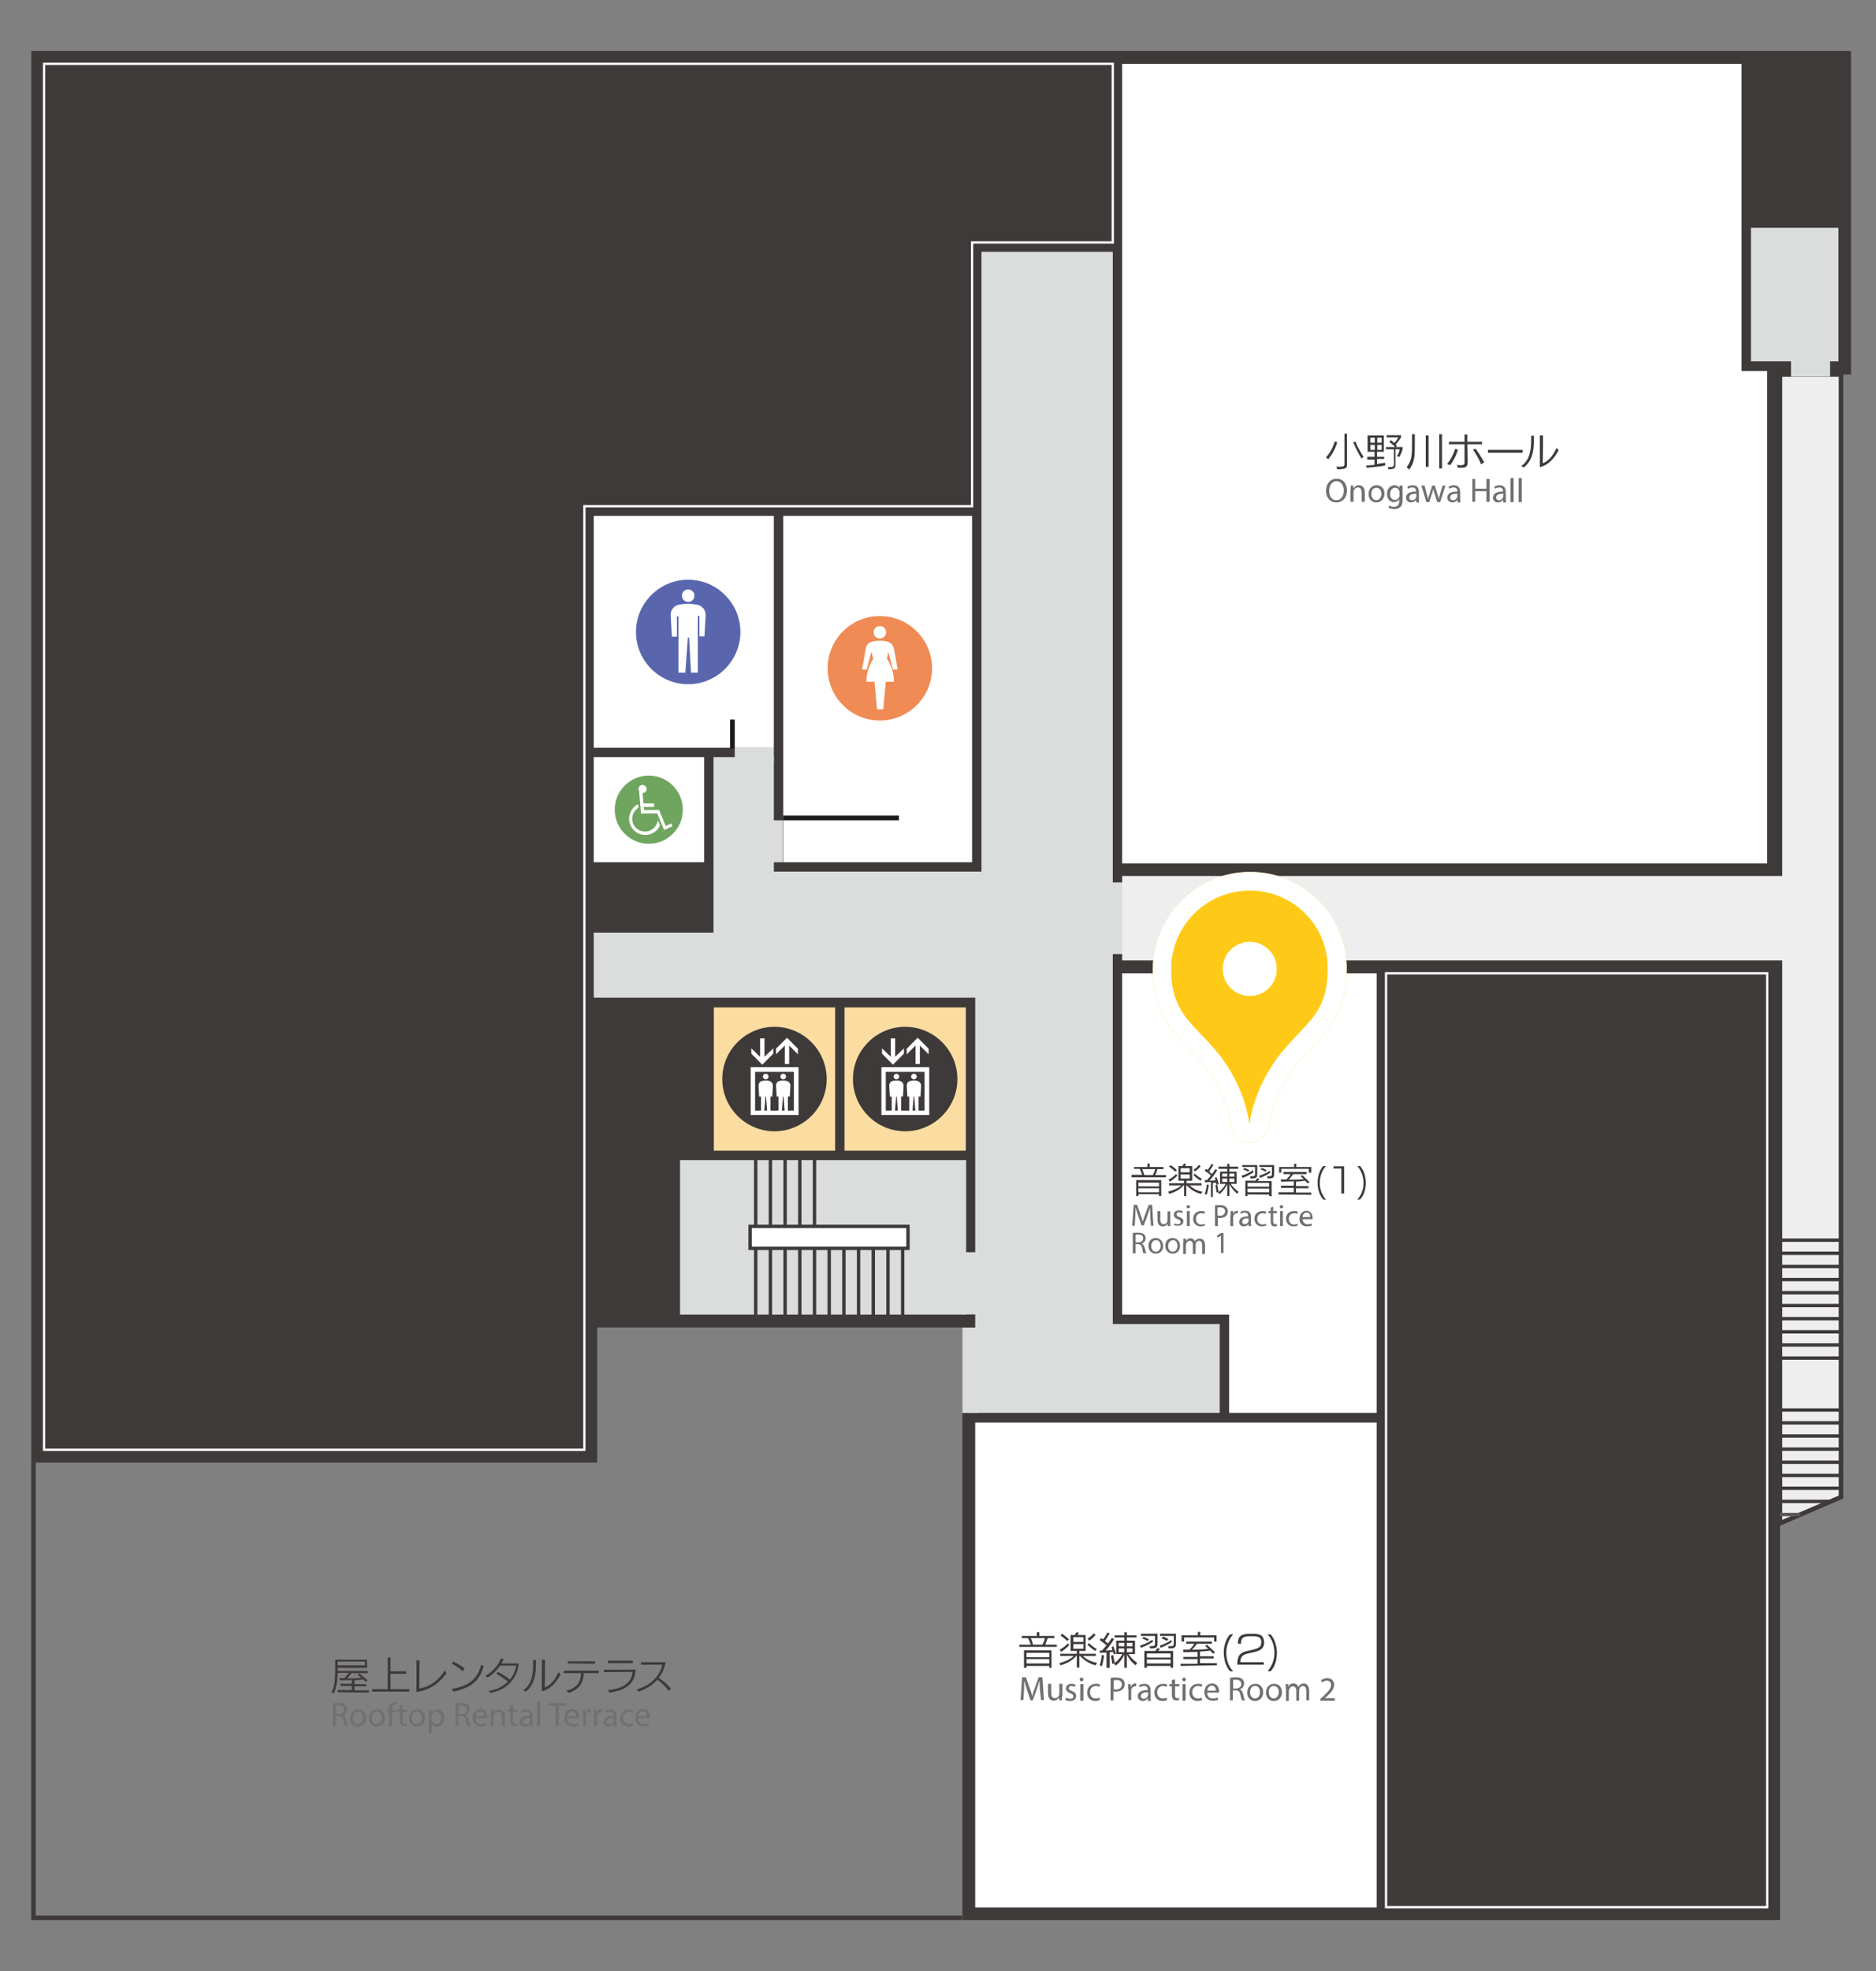 <?xml version="1.0" encoding="utf-8"?>
<svg version="1.1" id="base" xmlns="http://www.w3.org/2000/svg" xmlns:xlink="http://www.w3.org/1999/xlink" x="0px" y="0px" width="600px" height="630px" preserveAspectRatio="xMinYMid" viewBox="0 0 600 630" style="enable-background:new 0 0 600 630;" xml:space="preserve">
<rect x="0" y="0" width="600" height="630" fill="#808080" stroke="none"/>
<style type="text/css">
	.st0{fill:#3E3A39;}
	.st1{fill:#EEEEEF;stroke:#3E3A39;stroke-width:1.444;stroke-miterlimit:10;}
	.st2{fill:none;stroke:#3E3A39;stroke-width:1.081;stroke-miterlimit:10;}
	.st3{fill:none;stroke:#595757;stroke-width:1.081;stroke-miterlimit:10;}
	.st4{fill:#DBDCDC;}
	.st5{fill:#FFFFFF;}
	.st6{fill:none;stroke:#FFFFFF;stroke-width:0.726;stroke-miterlimit:10;}
	.st7{fill:none;stroke:#3E3A39;stroke-width:1.444;stroke-miterlimit:10;}
	.st8{fill:#FBDCA1;}
	.st9{fill:#FFFFFF;stroke:#3E3A39;stroke-width:1.081;stroke-miterlimit:10;}
	.st10{fill:#1A1A1A;}
	.st11{fill:#EEEEEF;}
	.st12{fill:#F08B55;}
	.st13{fill:#5966AE;}
	.st14{fill:#70A55F;}
	.st15{fill:#717071;}
	.st16{fill:#FFCA17;}
</style>
<polygon class="st0" points="191,467.5 191,424.3 307.8,424.3 307.8,613.7 569.3,613.7 569.3,119.7 592,119.7 592,16.3 10,16.3
	10,467.5 "/>
<g>
	<polygon class="st1" points="588.8,478.5 588.8,119.7 569.3,119.7 569.3,486.9 	"/>
</g>
<line class="st2" x1="588.8" y1="434.1" x2="569.3" y2="434.1"/>
<line class="st2" x1="588.8" y1="429.9" x2="569.3" y2="429.9"/>
<line class="st2" x1="588.8" y1="425.7" x2="569.3" y2="425.7"/>
<line class="st2" x1="588.8" y1="421.5" x2="569.3" y2="421.5"/>
<line class="st2" x1="588.8" y1="417.3" x2="569.3" y2="417.3"/>
<line class="st2" x1="588.8" y1="413.2" x2="569.3" y2="413.2"/>
<line class="st2" x1="588.8" y1="409" x2="569.3" y2="409"/>
<line class="st2" x1="588.8" y1="404.8" x2="569.3" y2="404.8"/>
<line class="st2" x1="588.8" y1="400.6" x2="569.3" y2="400.6"/>
<line class="st2" x1="588.8" y1="396.4" x2="569.3" y2="396.4"/>
<line class="st3" x1="575.8" y1="484.1" x2="569.3" y2="484.1"/>
<line class="st2" x1="585.5" y1="479.9" x2="569.3" y2="479.9"/>
<line class="st2" x1="588.8" y1="475.7" x2="569.3" y2="475.7"/>
<line class="st2" x1="588.8" y1="471.6" x2="569.3" y2="471.6"/>
<line class="st2" x1="588.8" y1="467.4" x2="569.3" y2="467.4"/>
<line class="st2" x1="588.8" y1="463.2" x2="569.3" y2="463.2"/>
<line class="st2" x1="588.8" y1="459" x2="569.3" y2="459"/>
<line class="st2" x1="588.8" y1="454.8" x2="569.3" y2="454.8"/>
<line class="st2" x1="588.8" y1="450.7" x2="569.3" y2="450.7"/>
<rect x="560" y="72.8" class="st4" width="28" height="42.7"/>
<polygon class="st5" points="557,20.4 358.9,20.4 358.9,276 565.2,276 565.2,118.6 557,118.6 "/>
<polygon class="st6" points="186.9,161.8 310.9,161.8 310.9,77.5 355.9,77.5 355.9,20.4 14.1,20.4 14.1,463.4 186.9,463.4 "/>
<polyline class="st7" points="10.7,467.5 10.7,613 307.7,613 "/>
<polygon class="st5" points="358.9,420.2 393.1,420.2 393.1,451.6 440.3,451.6 440.3,311.1 358.9,311.1 "/>
<rect x="311.9" y="454.7" class="st5" width="128.4" height="155"/>
<rect x="217.5" y="370.8" class="st4" width="91.5" height="49.4"/>
<rect x="228.3" y="322" class="st8" width="38.8" height="45.8"/>
<rect x="270.1" y="322" class="st8" width="38.8" height="45.8"/>
<rect x="189.9" y="242" class="st5" width="35.3" height="33.6"/>
<rect x="239.9" y="392" class="st9" width="50.5" height="7"/>
<line class="st2" x1="241.7" y1="420.3" x2="241.7" y2="399"/>
<line class="st2" x1="246.4" y1="420.3" x2="246.4" y2="399"/>
<line class="st2" x1="251.1" y1="420.3" x2="251.1" y2="399"/>
<line class="st2" x1="255.8" y1="420.3" x2="255.8" y2="399"/>
<line class="st2" x1="260.5" y1="420.3" x2="260.5" y2="399"/>
<line class="st2" x1="265.2" y1="420.3" x2="265.2" y2="399"/>
<line class="st2" x1="269.9" y1="420.3" x2="269.9" y2="399"/>
<line class="st2" x1="279.3" y1="420.3" x2="279.3" y2="399"/>
<line class="st2" x1="274.6" y1="420.3" x2="274.6" y2="399"/>
<line class="st2" x1="284" y1="420.3" x2="284" y2="399"/>
<line class="st2" x1="288.7" y1="420.3" x2="288.7" y2="399"/>
<line class="st2" x1="241.7" y1="392" x2="241.7" y2="370.8"/>
<line class="st2" x1="246.4" y1="392" x2="246.4" y2="370.8"/>
<line class="st2" x1="251.1" y1="392" x2="251.1" y2="370.8"/>
<line class="st2" x1="255.8" y1="392" x2="255.8" y2="370.8"/>
<line class="st2" x1="260.5" y1="392" x2="260.5" y2="370.8"/>
<polygon class="st4" points="355.9,423.2 355.9,80.5 313.9,80.5 313.9,278.6 247.5,278.6 247.5,278.6 247.5,278.6 247.5,242
	228.2,242 228.2,298.1 189.9,298.1 189.9,318.9 311.9,318.9 311.9,451.6 390.1,451.6 390.1,423.2 "/>
<g>
	<rect x="189.9" y="164.9" class="st5" width="57.6" height="74.1"/>
	<rect x="250.5" y="164.9" class="st5" width="60.4" height="110.7"/>
</g>
<rect x="250.5" y="260.7" class="st10" width="37" height="1.5"/>
<rect x="233.5" y="230" class="st10" width="1.5" height="9.2"/>
<rect x="235" y="239" class="st4" width="12.5" height="4.4"/>
<rect x="246.6" y="262.2" class="st4" width="3.8" height="13.4"/>
<rect x="345.8" y="290.8" transform="matrix(-4.464980e-11 1 -1 -4.464980e-11 650.81 -63.735)" class="st4" width="22.9" height="5.4"/>
<rect x="443.3" y="311.1" class="st6" width="121.9" height="298.5"/>
<rect x="358.9" y="280" class="st11" width="212.4" height="27"/>
<rect x="300.7" y="407.9" transform="matrix(8.974250e-11 -1 1 8.974250e-11 -99.665 720.848)" class="st4" width="19.9" height="4.7"/>
<rect x="296.5" y="435.6" transform="matrix(6.518170e-11 -1 1 6.518170e-11 -127.814 748.13)" class="st4" width="27.3" height="4.7"/>
<rect x="576.1" y="111.2" transform="matrix(-4.593411e-11 1 -1 -4.593411e-11 696.515 -461.523)" class="st4" width="5.8" height="12.5"/>
<g>
	<path class="st0" d="M247.7,361.6c9.2,0,16.7-7.5,16.7-16.7c0-9.2-7.5-16.7-16.7-16.7c-9.2,0-16.7,7.5-16.7,16.7
		C231,354.1,238.5,361.6,247.7,361.6"/>
	<g>
		<path class="st5" d="M240.1,341.1v15.3h15.3v-15.3H240.1z M253.9,355h-12.4v-12.4h12.4V355z"/>
		<polygon class="st5" points="247.3,336.8 247.3,335.1 244.5,337.8 244.5,331.9 243.1,331.9 243.1,337.8 240.3,335.1 240.3,336.8
			243.8,340.3 		"/>
		<polygon class="st5" points="251,334.2 251,340.1 252.4,340.1 252.4,334.2 255.2,337 255.2,335.2 251.7,331.7 248.2,335.2
			248.2,337 		"/>
		<path class="st5" d="M242.8,350.5h0.6v5.2h1l0.4-5.2h0.2l0.4,5.2h1v-5.2h0.6l0.2-3.5c0-0.7-0.5-1.3-1.2-1.5
			c-0.4-0.1-0.7-0.1-1.1-0.1c-0.4,0-0.7,0-1.1,0.1c-0.7,0.1-1.2,0.7-1.2,1.5L242.8,350.5z"/>
		<path class="st5" d="M244.9,345c0.5,0,0.9-0.4,0.9-0.9c0-0.5-0.4-0.9-0.9-0.9c-0.5,0-0.9,0.4-0.9,0.9
			C244,344.6,244.4,345,244.9,345"/>
		<path class="st5" d="M248.4,350.5h0.6v5.2h1l0.4-5.2h0.2l0.4,5.2h1v-5.2h0.6l0.2-3.5c0-0.7-0.5-1.3-1.2-1.5
			c-0.4-0.1-0.7-0.1-1.1-0.1c-0.4,0-0.7,0-1.1,0.1c-0.7,0.1-1.2,0.7-1.2,1.5L248.4,350.5z"/>
		<path class="st5" d="M250.5,345c0.5,0,0.9-0.4,0.9-0.9c0-0.5-0.4-0.9-0.9-0.9c-0.5,0-0.9,0.4-0.9,0.9
			C249.6,344.6,250,345,250.5,345"/>
	</g>
</g>
<g>
	<path class="st0" d="M289.5,361.6c9.2,0,16.7-7.5,16.7-16.7c0-9.2-7.5-16.7-16.7-16.7c-9.2,0-16.7,7.5-16.7,16.7
		C272.8,354.1,280.3,361.6,289.5,361.6"/>
	<g>
		<path class="st5" d="M281.9,341.1v15.3h15.3v-15.3H281.9z M295.7,355h-12.4v-12.4h12.4V355z"/>
		<polygon class="st5" points="289.1,336.8 289.1,335.1 286.3,337.8 286.3,331.9 284.9,331.9 284.9,337.8 282.1,335.1 282.1,336.8
			285.6,340.3 		"/>
		<polygon class="st5" points="292.8,334.2 292.8,340.1 294.2,340.1 294.2,334.2 297,337 297,335.2 293.5,331.7 290,335.2 290,337
					"/>
		<path class="st5" d="M284.6,350.5h0.6v5.2h1l0.4-5.2h0.2l0.4,5.2h1v-5.2h0.6l0.2-3.5c0-0.7-0.5-1.3-1.2-1.5
			c-0.4-0.1-0.7-0.1-1.1-0.1c-0.4,0-0.7,0-1.1,0.1c-0.7,0.1-1.2,0.7-1.2,1.5L284.6,350.5z"/>
		<path class="st5" d="M286.7,345c0.5,0,0.9-0.4,0.9-0.9c0-0.5-0.4-0.9-0.9-0.9c-0.5,0-0.9,0.4-0.9,0.9
			C285.8,344.6,286.2,345,286.7,345"/>
		<path class="st5" d="M290.2,350.5h0.6v5.2h1l0.4-5.2h0.2l0.4,5.2h1v-5.2h0.6l0.2-3.5c0-0.7-0.5-1.3-1.2-1.5
			c-0.4-0.1-0.7-0.1-1.1-0.1c-0.4,0-0.7,0-1.1,0.1c-0.7,0.1-1.2,0.7-1.2,1.5L290.2,350.5z"/>
		<path class="st5" d="M292.3,345c0.5,0,0.9-0.4,0.9-0.9c0-0.5-0.4-0.9-0.9-0.9c-0.5,0-0.9,0.4-0.9,0.9
			C291.4,344.6,291.8,345,292.3,345"/>
	</g>
</g>
<g>
	<path class="st12" d="M281.4,230.3c9.2,0,16.7-7.5,16.7-16.7c0-9.2-7.5-16.7-16.7-16.7c-9.2,0-16.7,7.5-16.7,16.7
		C264.7,222.8,272.2,230.3,281.4,230.3"/>
	<g>
		<path class="st5" d="M281.4,204.1c1.1,0,2-0.9,2-2s-0.9-2-2-2c-1.1,0-2,0.9-2,2S280.3,204.1,281.4,204.1"/>
		<path class="st5" d="M284.1,208.3l1.5,5.7h1.5l-1.2-6.7c-0.2-1-1-1.9-2-2.2c-0.8-0.2-1.6-0.3-2.5-0.3c-0.9,0-1.7,0.1-2.5,0.3
			c-1.1,0.3-1.9,1.2-2,2.2l-1.2,6.7h1.5l1.5-5.7l0.6,2.3c-1.4,2.1-2.2,4.6-2.2,7.3h2.6l0.8,8.8h2l0.8-8.8h2.6c0-2.7-0.8-5.2-2.2-7.3
			L284.1,208.3z"/>
	</g>
</g>
<g>
	<path class="st13" d="M220.1,218.7c9.2,0,16.7-7.5,16.7-16.7c0-9.2-7.5-16.7-16.7-16.7c-9.2,0-16.7,7.5-16.7,16.7
		C203.4,211.2,210.9,218.7,220.1,218.7"/>
	<g>
		<path class="st5" d="M220.1,192.4c1.1,0,2-0.9,2-2s-0.9-2-2-2c-1.1,0-2,0.9-2,2S219,192.4,220.1,192.4"/>
		<path class="st5" d="M223,193.3c-1-0.2-1.9-0.3-3-0.3c-1,0-2,0.1-2.9,0.3c-1.6,0.3-2.7,1.8-2.6,3.4l0.4,6.8h1.6v-6.5h0.5V215h2.2
			l0.8-11.2h0.4L221,215h2.2v-18.1h0.5v6.5h1.6l0.4-6.8C225.7,195,224.6,193.6,223,193.3"/>
	</g>
</g>
<g>
	<path class="st14" d="M207.5,269.7c6,0,10.9-4.9,10.9-10.9c0-6-4.9-10.9-10.9-10.9c-6,0-10.9,4.9-10.9,10.9
		C196.6,264.8,201.5,269.7,207.5,269.7"/>
	<path class="st5" d="M211.1,263.8c-0.8,1.8-2.6,3.1-4.7,3.1c-2.8,0-5.2-2.3-5.2-5.2c0-2,1.2-3.8,2.9-4.7l0.1,1.2
		c-1.2,0.7-2,2-2,3.5c0,2.3,1.8,4.1,4.1,4.1c2.1,0,3.8-1.6,4.1-3.6L211.1,263.8z M205.5,253.5l0.3,3.3h3.4v1.1h-3.3l0.1,1h4.8
		l2.1,5.1l1.8-0.8l0.4,0.9l-2.7,1.2l-2.2-5.3H205l-0.6-7.2c-0.1-0.2-0.2-0.4-0.2-0.6c0-0.7,0.6-1.3,1.3-1.3c0.7,0,1.3,0.6,1.3,1.3
		C206.8,252.9,206.2,253.5,205.5,253.5"/>
</g>
<g>
	<g>
		<g>
			<path class="st0" d="M361.9,376.2v-0.7h3.4c-0.3-0.8-0.6-1.5-0.8-1.9h-1.8V373h4.3v-1.1h0.7v1.1h4.4v0.7h-1.9
				c-0.1,0.5-0.4,1.2-0.7,1.9h3.4v0.7H361.9z M370.7,382.3v-0.6h-6.6v0.6h-0.7v-5.1h8v5.1L370.7,382.3z M370.7,378h-6.6v1.2h6.6V378
				z M370.7,379.8h-6.6v1.3h6.6V379.8z M365.3,373.7c0.2,0.4,0.4,1.1,0.7,1.9h2.7c0.4-0.7,0.6-1.4,0.8-1.9H365.3z"/>
			<path class="st0" d="M384.1,381.6c-1.7-0.4-3.1-1.2-4.5-2.7h-0.2v3.4h-0.7v-3.4h-0.2c-0.8,1-2.2,2-4.5,2.7l-0.4-0.7
				c1.8-0.5,3.6-1.3,4.2-2h-3.9v-0.7h4.8v-0.8h-1.8v-4.7h1.2c0.3-0.3,0.6-0.8,0.6-0.8l0.7,0.2c0,0-0.3,0.4-0.4,0.6h2.3v4.7h-1.8v0.8
				h4.8v0.7h-3.8c1.2,1.1,2.6,1.8,4.1,2L384.1,381.6z M373.7,377.1c1.5-0.8,2.4-1.8,2.4-1.8l0.5,0.4c0,0-0.8,1-2.4,2L373.7,377.1z
				 M375.9,374.5c-0.9-0.9-2-1.6-2-1.6l0.5-0.5c0,0,1.2,0.8,2,1.6L375.9,374.5z M380.5,373.4h-2.9v1.3h2.9V373.4z M380.5,375.4h-2.9
				v1.3h2.9V375.4z M384,377.4c-1.1-0.6-2.3-1.8-2.3-1.8l0.4-0.5c0,0,0.8,0.9,2.3,1.7L384,377.4z M381.7,373.9
				c1.2-0.7,1.8-1.6,1.8-1.6l0.5,0.5c0,0-0.8,1-1.8,1.6L381.7,373.9z"/>
			<path class="st0" d="M385.3,381.6c0.5-1.2,0.7-3,0.7-3l0.6,0.1c0,0-0.2,1.9-0.7,3.2L385.3,381.6z M387.3,382.3v-4.5
				c-1,0.1-1.9,0.1-1.9,0.1l-0.1-0.7c0,0,0.3,0,0.7,0c0.5-0.5,0.9-1,1.3-1.5c-0.3-0.3-1.1-0.9-2-1.5l0.4-0.6
				c0.2,0.1,0.4,0.3,0.5,0.4c0.3-0.4,0.9-1.2,1.3-2l0.6,0.3c-0.5,0.9-1.1,1.7-1.4,2.2c0.4,0.3,0.7,0.6,0.9,0.8
				c0.7-0.9,1.1-1.6,1.1-1.6l0.6,0.3c0,0-1,1.8-2.5,3.4c0.6,0,1.4-0.1,2-0.1c-0.1-0.3-0.2-0.5-0.3-0.8l0.6-0.2
				c0.4,0.9,0.7,2.2,0.7,2.2l-0.7,0.2c0,0-0.1-0.3-0.2-0.7c-0.3,0-0.6,0.1-1,0.1v4.5H387.3z M395.8,381.6c-1-0.7-1.8-1.7-2.6-3.1
				v3.8h-0.7v-3.8c-0.5,1-1.3,2.3-2.5,3.2l-0.4-0.6l-0.5,0.1c0,0-0.1-1.2-0.4-2.4l0.6-0.1c0.3,1,0.4,2,0.4,2.3
				c1-0.6,1.8-1.6,2.3-2.6h-1.8v-3.9h2.3v-0.9h-2.8v-0.7h2.8v-0.9h0.7v0.9h2.8v0.7h-2.8v0.9h2.3v3.9h-1.9c0.8,1.1,1.6,1.9,2.5,2.5
				L395.8,381.6z M392.5,375.1h-1.6v1h1.6V375.1z M392.5,376.7h-1.6v1.1h1.6V376.7z M394.8,375.1h-1.6v1h1.6V375.1z M394.8,376.7
				h-1.6v1.1h1.6V376.7z"/>
			<path class="st0" d="M400.9,374.7c-0.9,0.6-1.9,1.2-3.5,1.8l-0.3-0.7c1.2-0.3,2.7-1.1,3.7-1.8L400.9,374.7z M399.8,376
				c1.6,0,1.6-0.2,1.6-0.7V373h-4.1v-0.6h4.8v2.7c0,1.3-0.2,1.6-2.1,1.6L399.8,376z M399.2,374.5c-0.7-0.4-1.6-0.7-1.6-0.7l0.4-0.5
				c0,0,0.8,0.3,1.6,0.7L399.2,374.5z M405.9,382.3v-0.5H399v0.5h-0.7v-4.9h3.2c0.4-0.4,0.6-0.8,0.6-0.8l0.7,0.2
				c0,0-0.3,0.3-0.5,0.7h4.4v4.9L405.9,382.3z M405.9,378.1H399v1.2h6.9V378.1z M405.9,379.9H399v1.2h6.9V379.9z M406.3,374.8
				c-0.7,0.5-1.7,1.1-3.3,1.7l-0.3-0.7c1.4-0.4,2.6-1,3.4-1.6L406.3,374.8z M405.2,376c1.6,0,1.6-0.2,1.6-0.7V373h-4v-0.6h4.7v2.7
				c0,1.3-0.2,1.6-2.1,1.6L405.2,376z M404.8,374.5c-0.7-0.4-1.6-0.7-1.6-0.7l0.4-0.5c0,0,0.8,0.3,1.5,0.7L404.8,374.5z"/>
			<path class="st0" d="M408.9,381.8v-0.7h4.9v-1.4h-4.1v-0.7h4.1v-1.4c-1,0-2,0.1-3,0.1h-1.1l-0.1-0.7c0.7,0,1.3,0,1.8,0
				c0.6-0.6,1.1-1.2,1.4-1.7h-2.3v-0.7h7.4v0.7h-4.3c-0.5,0.7-0.9,1.2-1.4,1.8h0.4c1.6,0,3.2-0.1,4.4-0.2c-0.4-0.4-1-0.9-1-0.9
				l0.5-0.4c0.6,0.6,1.5,1.5,2.3,2.2l-0.5,0.5c-0.3-0.3-0.6-0.6-0.9-0.9c-0.4,0.1-1.4,0.2-2.9,0.3v1.4h4v0.7h-4v1.4h4.9v0.7
				L408.9,381.8z M418.6,374.8v-1.2h-8.8v1.2h-0.7v-1.8h4.8v-1h0.7v1h4.8v1.8H418.6z"/>
			<path class="st0" d="M423.2,383.4c-1.5-1.7-1.8-4-1.8-5.3c0-1.4,0.3-3.7,1.8-5.4h0.9c-1.3,1.4-2,3.4-2,5.4c0,2,0.7,3.9,2,5.4
				L423.2,383.4z"/>
			<path class="st0" d="M429,381.5v-8h-2.5v-0.7h3.4v8.7L429,381.5z"/>
			<path class="st0" d="M434.1,383.4c1.3-1.4,2-3.3,2-5.3c0-2-0.7-3.9-2-5.4h0.9c1.5,1.7,1.8,4,1.8,5.4c0,1.4-0.3,3.7-1.8,5.3H434.1
				z"/>
		</g>
	</g>
	<g>
		<g>
			<path class="st15" d="M367.9,388.9c0-0.9-0.1-2-0.1-2.9h0c-0.2,0.8-0.5,1.6-0.8,2.5l-1.2,3.2h-0.7l-1.1-3.2
				c-0.3-0.9-0.6-1.8-0.8-2.6h0c0,0.8-0.1,2-0.1,3l-0.2,2.9h-0.8l0.5-6.7h1.1l1.1,3.2c0.3,0.8,0.5,1.6,0.7,2.2h0
				c0.2-0.7,0.4-1.4,0.7-2.2l1.2-3.2h1.1l0.4,6.7h-0.8L367.9,388.9z"/>
			<path class="st15" d="M374.3,390.6c0,0.5,0,0.9,0,1.3h-0.8l0-0.8h0c-0.2,0.4-0.7,0.9-1.6,0.9c-0.8,0-1.7-0.4-1.7-2.1v-2.8h0.9
				v2.7c0,0.9,0.3,1.5,1.1,1.5c0.6,0,1-0.4,1.1-0.8c0-0.1,0.1-0.3,0.1-0.4v-2.9h0.9V390.6z"/>
			<path class="st15" d="M375.6,391c0.3,0.2,0.7,0.3,1.1,0.3c0.6,0,0.9-0.3,0.9-0.7c0-0.4-0.2-0.6-0.9-0.9c-0.9-0.3-1.3-0.8-1.3-1.4
				c0-0.8,0.6-1.4,1.7-1.4c0.5,0,0.9,0.1,1.2,0.3l-0.2,0.6c-0.2-0.1-0.5-0.3-1-0.3c-0.5,0-0.8,0.3-0.8,0.7c0,0.4,0.3,0.6,0.9,0.8
				c0.8,0.3,1.3,0.7,1.3,1.4c0,0.8-0.7,1.4-1.8,1.4c-0.5,0-1-0.1-1.3-0.3L375.6,391z"/>
			<path class="st15" d="M380.6,385.7c0,0.3-0.2,0.5-0.6,0.5c-0.3,0-0.5-0.2-0.5-0.5c0-0.3,0.2-0.5,0.5-0.5
				C380.4,385.2,380.6,385.4,380.6,385.7z M379.6,391.9v-4.8h0.9v4.8H379.6z"/>
			<path class="st15" d="M385.4,391.7c-0.2,0.1-0.7,0.3-1.4,0.3c-1.4,0-2.4-1-2.4-2.4c0-1.5,1-2.5,2.6-2.5c0.5,0,1,0.1,1.2,0.2
				l-0.2,0.7c-0.2-0.1-0.5-0.2-1-0.2c-1.1,0-1.7,0.8-1.7,1.8c0,1.1,0.7,1.8,1.7,1.8c0.5,0,0.8-0.1,1.1-0.2L385.4,391.7z"/>
			<path class="st15" d="M388.5,385.3c0.4-0.1,1-0.1,1.7-0.1c0.9,0,1.5,0.2,1.9,0.6c0.4,0.3,0.6,0.8,0.6,1.4c0,0.6-0.2,1.1-0.5,1.4
				c-0.5,0.5-1.2,0.7-2,0.7c-0.3,0-0.5,0-0.7-0.1v2.7h-0.9V385.3z M389.4,388.5c0.2,0,0.4,0.1,0.7,0.1c1,0,1.7-0.5,1.7-1.4
				c0-0.9-0.6-1.3-1.6-1.3c-0.4,0-0.7,0-0.8,0.1V388.5z"/>
			<path class="st15" d="M393.6,388.6c0-0.6,0-1,0-1.5h0.8l0,0.9h0c0.2-0.6,0.7-1,1.3-1c0.1,0,0.2,0,0.2,0v0.8c-0.1,0-0.2,0-0.3,0
				c-0.6,0-1,0.5-1.2,1.1c0,0.1,0,0.3,0,0.4v2.6h-0.9V388.6z"/>
			<path class="st15" d="M399.4,391.9l-0.1-0.6h0c-0.3,0.4-0.8,0.7-1.5,0.7c-1,0-1.5-0.7-1.5-1.4c0-1.2,1-1.8,2.9-1.8v-0.1
				c0-0.4-0.1-1.1-1.1-1.1c-0.4,0-0.9,0.1-1.2,0.4l-0.2-0.6c0.4-0.3,1-0.4,1.6-0.4c1.5,0,1.8,1,1.8,2v1.8c0,0.4,0,0.8,0.1,1.1H399.4
				z M399.3,389.4c-1,0-2,0.1-2,1.1c0,0.6,0.4,0.8,0.8,0.8c0.6,0,1-0.4,1.2-0.8c0-0.1,0-0.2,0-0.3V389.4z"/>
			<path class="st15" d="M405,391.7c-0.2,0.1-0.7,0.3-1.4,0.3c-1.4,0-2.4-1-2.4-2.4c0-1.5,1-2.5,2.6-2.5c0.5,0,1,0.1,1.2,0.2
				l-0.2,0.7c-0.2-0.1-0.5-0.2-1-0.2c-1.1,0-1.7,0.8-1.7,1.8c0,1.1,0.7,1.8,1.7,1.8c0.5,0,0.8-0.1,1.1-0.2L405,391.7z"/>
			<path class="st15" d="M407.2,385.7v1.4h1.2v0.7h-1.2v2.6c0,0.6,0.2,0.9,0.7,0.9c0.2,0,0.4,0,0.5-0.1l0,0.7
				c-0.2,0.1-0.4,0.1-0.8,0.1c-0.4,0-0.7-0.1-0.9-0.4c-0.2-0.3-0.3-0.7-0.3-1.2v-2.6h-0.7v-0.7h0.7v-1.1L407.2,385.7z"/>
			<path class="st15" d="M410.4,385.7c0,0.3-0.2,0.5-0.6,0.5c-0.3,0-0.5-0.2-0.5-0.5c0-0.3,0.2-0.5,0.5-0.5
				C410.2,385.2,410.4,385.4,410.4,385.7z M409.4,391.9v-4.8h0.9v4.8H409.4z"/>
			<path class="st15" d="M415.1,391.7c-0.2,0.1-0.7,0.3-1.4,0.3c-1.4,0-2.4-1-2.4-2.4c0-1.5,1-2.5,2.6-2.5c0.5,0,1,0.1,1.2,0.2
				l-0.2,0.7c-0.2-0.1-0.5-0.2-1-0.2c-1.1,0-1.7,0.8-1.7,1.8c0,1.1,0.7,1.8,1.7,1.8c0.5,0,0.8-0.1,1.1-0.2L415.1,391.7z"/>
			<path class="st15" d="M416.6,389.6c0,1.2,0.8,1.7,1.6,1.7c0.6,0,1-0.1,1.3-0.2l0.1,0.6c-0.3,0.1-0.8,0.3-1.6,0.3
				c-1.5,0-2.4-1-2.4-2.4s0.9-2.6,2.2-2.6c1.6,0,2,1.4,2,2.3c0,0.2,0,0.3,0,0.4H416.6z M419.1,389c0-0.6-0.2-1.4-1.2-1.4
				c-0.9,0-1.3,0.8-1.3,1.4H419.1z"/>
			<path class="st15" d="M362.3,394.1c0.4-0.1,1.1-0.1,1.7-0.1c0.9,0,1.5,0.2,1.9,0.5c0.3,0.3,0.5,0.8,0.5,1.3
				c0,0.9-0.6,1.5-1.3,1.7v0c0.5,0.2,0.8,0.7,1,1.3c0.2,0.9,0.4,1.6,0.5,1.8h-0.9c-0.1-0.2-0.3-0.8-0.4-1.6
				c-0.2-0.9-0.6-1.3-1.3-1.3h-0.8v2.9h-0.9V394.1z M363.2,397.1h0.9c0.9,0,1.5-0.5,1.5-1.3c0-0.9-0.6-1.2-1.5-1.2
				c-0.4,0-0.7,0-0.9,0.1V397.1z"/>
			<path class="st15" d="M372,398.2c0,1.8-1.2,2.5-2.4,2.5c-1.3,0-2.3-1-2.3-2.5c0-1.6,1-2.5,2.4-2.5C371,395.8,372,396.8,372,398.2
				z M368.2,398.3c0,1,0.6,1.8,1.5,1.8c0.8,0,1.5-0.8,1.5-1.9c0-0.8-0.4-1.8-1.4-1.8C368.6,396.4,368.2,397.4,368.2,398.3z"/>
			<path class="st15" d="M377.4,398.2c0,1.8-1.2,2.5-2.4,2.5c-1.3,0-2.3-1-2.3-2.5c0-1.6,1-2.5,2.4-2.5
				C376.5,395.8,377.4,396.8,377.4,398.2z M373.6,398.3c0,1,0.6,1.8,1.5,1.8c0.8,0,1.5-0.8,1.5-1.9c0-0.8-0.4-1.8-1.4-1.8
				C374.1,396.4,373.6,397.4,373.6,398.3z"/>
			<path class="st15" d="M378.5,397.2c0-0.5,0-0.9,0-1.3h0.8l0,0.8h0c0.3-0.5,0.7-0.9,1.5-0.9c0.7,0,1.1,0.4,1.4,1h0
				c0.1-0.3,0.3-0.5,0.5-0.6c0.3-0.2,0.6-0.3,1.1-0.3c0.6,0,1.6,0.4,1.6,2.1v2.8h-0.9v-2.7c0-0.9-0.3-1.5-1-1.5
				c-0.5,0-0.9,0.4-1,0.8c0,0.1-0.1,0.3-0.1,0.4v3h-0.9v-2.9c0-0.8-0.3-1.3-1-1.3c-0.5,0-0.9,0.4-1.1,0.9c0,0.1-0.1,0.3-0.1,0.4v2.9
				h-0.9V397.2z"/>
			<path class="st15" d="M390.5,395L390.5,395l-1.1,0.6l-0.2-0.7l1.4-0.8h0.7v6.4h-0.8V395z"/>
		</g>
	</g>
</g>
<g>
	<g>
		<g>
			<path class="st0" d="M424.1,146.2c1-1.1,2.1-2.8,2.8-5.1l0.8,0.2c-0.6,2.2-1.7,4-2.9,5.5L424.1,146.2z M429.9,138.6h0.9v10.2
				c0,1-1,1.2-3.1,1.2l-0.3-0.8c2.3,0,2.6-0.1,2.6-0.8V138.6z M435.5,146.6c-1-1.5-1.7-3-2.7-5.2l0.7-0.3c0.7,1.8,1.7,3.6,2.6,4.9
				L435.5,146.6z"/>
			<path class="st0" d="M443.1,148.8c0,0-2.2,0.4-6,0.7l-0.2-0.7c1-0.1,1.9-0.1,2.7-0.2v-1.7h-2.3V146h2.3v-1.6h-2.2v-5.2h5.2v5.2
				h-2.2v1.6h2.3v0.7h-2.3v1.6c1.6-0.2,2.6-0.4,2.6-0.4V148.8z M439.7,139.9h-1.4v1.6h1.4V139.9z M439.7,142.2h-1.4v1.6h1.4V142.2z
				 M441.9,139.9h-1.4v1.6h1.4V139.9z M441.9,142.2h-1.4v1.6h1.4V142.2z M444,149.3c1.6,0,1.8-0.1,1.8-0.8v-4.9h-2.5v-0.7h2.9
				c-0.7-0.8-1.9-1.7-1.9-1.7l0.6-0.5c0,0,0.5,0.4,1,0.9c0.3-0.2,0.9-1,1.3-1.8h-3.7v-0.7h4.6v0.7c-0.6,1-1.4,1.9-1.7,2.3
				c0.1,0.2,0.4,0.5,0.4,0.5l-0.4,0.3h2.2v0.7c-0.5,1.7-1.1,2.5-1.1,2.5l-0.7-0.4c0,0,0.6-0.7,0.9-2.1h-1.4v5.2c0,1-0.7,1.2-2.3,1.2
				L444,149.3z"/>
			<path class="st0" d="M449.9,149.3c1.7-2.2,1.7-3.8,1.7-7.8v-2.7h0.9v3.7c0,3.3-0.1,5.3-1.8,7.6L449.9,149.3z M456,149.2v-10h0.9
				v10L456,149.2z M460.3,149.7v-10.9h0.9v11L460.3,149.7z"/>
			<path class="st0" d="M462.8,148.3c1.2-1.3,2.2-3.5,2.6-4.8l0.9,0.2c-0.4,1.5-1.4,3.6-2.5,5L462.8,148.3z M469.4,147.9
				c0,1.6-1.2,1.6-2,1.6c-0.4,0-0.9,0-1.1,0l-0.4-0.9c0.4,0.1,1.1,0.1,1.4,0.1c0.7,0,1.1-0.2,1.1-0.8c0-0.3,0-3.4,0-5.9h-5v-0.8h5
				l0-2.3h0.9l0,2.3h4.7v0.8h-4.7C469.4,144.3,469.4,147.3,469.4,147.9L469.4,147.9z M473.7,148.4c-0.5-1.4-1.8-3.6-2.6-4.7l0.8-0.3
				c0.8,1,2.1,3.1,2.8,4.4L473.7,148.4z"/>
			<path class="st0" d="M475.9,144.7v-0.9H487v0.9H475.9z"/>
			<path class="st0" d="M486.5,149c2.8-1.9,3.2-5.2,3.2-8.1c0-0.5,0-1.1,0-1.6l0.9,0c0,0.3,0,0.6,0,0.9c0,4.4-0.6,7-3.2,9.2
				L486.5,149z M492.6,139.2l0.9,0c0,1,0,7-0.1,8.9c2.3-0.9,3.6-3.1,4.4-4.9l0.7,0.7c-1.1,2.1-3.1,4.8-6,5.4V139.2z"/>
		</g>
	</g>
	<g>
		<g>
			<path class="st15" d="M430.8,156.7c0,2.5-1.5,3.9-3.4,3.9c-1.9,0-3.3-1.5-3.3-3.7c0-2.3,1.4-3.9,3.4-3.9
				C429.5,153,430.8,154.6,430.8,156.7z M425.1,156.9c0,1.6,0.8,3,2.3,3c1.5,0,2.4-1.4,2.4-3.1c0-1.5-0.8-3-2.3-3
				C425.9,153.8,425.1,155.3,425.1,156.9z"/>
			<path class="st15" d="M432,156.6c0-0.5,0-1,0-1.4h0.8l0.1,0.9h0c0.3-0.5,0.9-1,1.7-1c0.7,0,1.9,0.4,1.9,2.2v3.1h-1v-3
				c0-0.8-0.3-1.6-1.2-1.6c-0.6,0-1.1,0.4-1.3,1c0,0.1-0.1,0.3-0.1,0.4v3.2h-1V156.6z"/>
			<path class="st15" d="M442.8,157.8c0,1.9-1.4,2.8-2.6,2.8c-1.4,0-2.5-1-2.5-2.7c0-1.8,1.2-2.8,2.6-2.8
				C441.8,155.1,442.8,156.2,442.8,157.8z M438.6,157.9c0,1.2,0.7,2,1.6,2c0.9,0,1.6-0.9,1.6-2c0-0.9-0.4-2-1.6-2
				S438.6,156.9,438.6,157.9z"/>
			<path class="st15" d="M448.6,155.2c0,0.4,0,0.8,0,1.4v3.1c0,1.2-0.2,2-0.8,2.4c-0.5,0.5-1.3,0.6-1.9,0.6c-0.6,0-1.3-0.2-1.8-0.4
				l0.2-0.7c0.3,0.2,0.9,0.4,1.5,0.4c1,0,1.7-0.5,1.7-1.8v-0.6h0c-0.3,0.5-0.9,0.9-1.7,0.9c-1.3,0-2.2-1.1-2.2-2.6
				c0-1.8,1.2-2.8,2.4-2.8c0.9,0,1.4,0.5,1.6,0.9h0l0-0.8H448.6z M447.6,157.3c0-0.2,0-0.3-0.1-0.4c-0.2-0.6-0.6-1-1.3-1
				c-0.9,0-1.6,0.8-1.6,2c0,1,0.5,1.9,1.6,1.9c0.6,0,1.1-0.4,1.3-1c0.1-0.2,0.1-0.3,0.1-0.5V157.3z"/>
			<path class="st15" d="M453,160.5l-0.1-0.7h0c-0.3,0.4-0.9,0.8-1.6,0.8c-1.1,0-1.6-0.8-1.6-1.5c0-1.3,1.1-2,3.2-2V157
				c0-0.4-0.1-1.2-1.2-1.2c-0.5,0-1,0.2-1.4,0.4l-0.2-0.6c0.4-0.3,1.1-0.5,1.7-0.5c1.6,0,2,1.1,2,2.2v2c0,0.5,0,0.9,0.1,1.3H453z
				 M452.9,157.8c-1,0-2.2,0.2-2.2,1.2c0,0.6,0.4,0.9,0.9,0.9c0.7,0,1.1-0.4,1.3-0.9c0-0.1,0.1-0.2,0.1-0.3V157.8z"/>
			<path class="st15" d="M455.6,155.2l0.7,2.7c0.2,0.6,0.3,1.1,0.4,1.7h0c0.1-0.5,0.3-1.1,0.5-1.7l0.9-2.7h0.8l0.8,2.6
				c0.2,0.6,0.3,1.2,0.5,1.7h0c0.1-0.5,0.2-1.1,0.4-1.7l0.8-2.6h0.9l-1.7,5.3h-0.9l-0.8-2.5c-0.2-0.6-0.3-1.1-0.5-1.7h0
				c-0.1,0.6-0.3,1.2-0.5,1.7l-0.8,2.5h-0.9l-1.6-5.3H455.6z"/>
			<path class="st15" d="M466.2,160.5l-0.1-0.7h0c-0.3,0.4-0.9,0.8-1.6,0.8c-1.1,0-1.6-0.8-1.6-1.5c0-1.3,1.1-2,3.2-2V157
				c0-0.4-0.1-1.2-1.2-1.2c-0.5,0-1,0.2-1.4,0.4l-0.2-0.6c0.4-0.3,1.1-0.5,1.7-0.5c1.6,0,2,1.1,2,2.2v2c0,0.5,0,0.9,0.1,1.3H466.2z
				 M466,157.8c-1,0-2.2,0.2-2.2,1.2c0,0.6,0.4,0.9,0.9,0.9c0.7,0,1.1-0.4,1.3-0.9c0-0.1,0.1-0.2,0.1-0.3V157.8z"/>
			<path class="st15" d="M471.8,153.1v3.1h3.6v-3.1h1v7.3h-1V157h-3.6v3.4h-0.9v-7.3H471.8z"/>
			<path class="st15" d="M480.8,160.5l-0.1-0.7h0c-0.3,0.4-0.9,0.8-1.6,0.8c-1.1,0-1.6-0.8-1.6-1.5c0-1.3,1.1-2,3.2-2V157
				c0-0.4-0.1-1.2-1.2-1.2c-0.5,0-1,0.2-1.4,0.4l-0.2-0.6c0.4-0.3,1.1-0.5,1.7-0.5c1.6,0,2,1.1,2,2.2v2c0,0.5,0,0.9,0.1,1.3H480.8z
				 M480.7,157.8c-1,0-2.2,0.2-2.2,1.2c0,0.6,0.4,0.9,0.9,0.9c0.7,0,1.1-0.4,1.3-0.9c0-0.1,0.1-0.2,0.1-0.3V157.8z"/>
			<path class="st15" d="M483.1,152.8h1v7.7h-1V152.8z"/>
			<path class="st15" d="M485.7,152.8h1v7.7h-1V152.8z"/>
		</g>
	</g>
</g>
<g>
	<g>
		<g>
			<path class="st0" d="M108,540.9v-0.7h4.5v-1.3h-3.6v-0.7h3.6V537c-1,0-2.2,0.1-3.8,0.1l-0.2-0.7h1.6c0.5-0.5,1.1-1.1,1.4-1.7H108
				c-0.1,3.4-0.6,5.3-1.3,6.7l-0.6-0.6c0.8-1.6,1.1-3.5,1.1-7.4v-2.9h10.2v2.6H108v1h9.6v0.7h-5.2c-0.5,0.6-0.9,1.3-1.4,1.7
				c0.2,0,0.4,0,0.6,0c1.4,0,3-0.1,4-0.3c-0.6-0.5-1.2-0.9-1.2-0.9l0.6-0.4c0,0,1.3,1.1,2.6,2.2l-0.6,0.5c-0.3-0.3-0.5-0.6-0.8-0.8
				c-0.7,0.1-1.5,0.2-2.8,0.3v1.2h3.7v0.7h-3.7v1.3h4.6v0.7L108,540.9z M116.6,531.1H108v1.2h8.7V531.1z"/>
			<path class="st0" d="M119,540.7v-0.8h5v-10.1h0.9v4.4h5v0.8h-5v4.9h6v0.8L119,540.7z"/>
			<path class="st0" d="M142.8,534.8c-1.5,2.1-4.2,5.3-9.6,6v-10.1l1,0c0,1-0.1,7.2-0.1,9c3.8-0.6,6.7-3.2,8.1-5.8L142.8,534.8z"/>
			<path class="st0" d="M148,534.2c-1-1-2.5-1.9-3.6-2.5l0.6-0.6c0.9,0.4,2.6,1.4,3.6,2.2L148,534.2z M144.5,539.8
				c5.7-0.8,8.3-3.5,9.4-7.7l0.8,0.5c-0.8,2.7-2.3,6.7-9.7,8.1L144.5,539.8z"/>
			<path class="st0" d="M156.2,540.5c2.7-0.4,4.7-1.5,6.2-3c-1.2-1-2.4-1.8-3.7-2.6l0.6-0.5c0.9,0.5,2.6,1.5,3.8,2.4
				c1.1-1.3,1.7-2.8,2-4.4H160c-1,1.4-2.4,2.8-4,3.8l-0.8-0.5c2.4-1.3,4.4-3.8,5-5.6l0.9,0.2c-0.2,0.5-0.4,0.9-0.7,1.4h5.5
				c-0.2,3.5-2.7,8.3-9,9.4L156.2,540.5z"/>
			<path class="st0" d="M167.3,540.3c2.8-1.9,3.2-5.2,3.2-8.1c0-0.5,0-1.1,0-1.6l0.9,0c0,0.3,0,0.6,0,0.9c0,4.4-0.6,7-3.2,9.2
				L167.3,540.3z M173.4,530.5l0.9,0c0,1,0,7-0.1,8.9c2.3-0.9,3.6-3.1,4.4-4.9l0.7,0.7c-1.1,2.1-3.1,4.8-6,5.4V530.5z"/>
			<path class="st0" d="M186.7,534.8c-0.1,2.9-1.2,5.1-4.8,6.3l-0.8-0.7c3.7-0.9,4.7-3.1,4.7-5.6h-5.5v-0.8h11.2v0.8H186.7z
				 M181.6,531.7V531h8.7v0.8L181.6,531.7z"/>
			<path class="st0" d="M194.4,540.2c5.2-0.4,7.6-2.6,7.9-5.8c-2.3,0-9.1,0.1-9.1,0.1v-0.8h10.1c-0.2,4.4-3.1,6.6-8.3,7.3
				L194.4,540.2z M194.4,531.6v-0.8l8,0v0.8H194.4z"/>
			<path class="st0" d="M213.9,540.5c-1.1-1.5-2.5-2.8-3.6-3.6c-1.8,2-4.1,3.1-6,3.8l-0.7-0.7c5-1.4,7.6-4.8,8.2-7.9l-6.8,0v-0.8
				l7.9,0c-0.4,2.1-1.2,3.7-2.2,5c1.1,0.7,2.8,2.1,3.9,3.4L213.9,540.5z"/>
		</g>
	</g>
	<g>
		<g>
			<path class="st15" d="M106.5,544.5c0.5-0.1,1.2-0.2,1.8-0.2c1,0,1.7,0.2,2.1,0.6c0.4,0.3,0.6,0.8,0.6,1.4c0,1-0.6,1.6-1.4,1.9v0
				c0.6,0.2,0.9,0.7,1.1,1.5c0.2,1,0.4,1.7,0.6,2h-1c-0.1-0.2-0.3-0.8-0.5-1.8c-0.2-1-0.6-1.4-1.5-1.4h-0.9v3.2h-0.9V544.5z
				 M107.4,547.9h1c1,0,1.7-0.6,1.7-1.4c0-0.9-0.7-1.4-1.7-1.4c-0.5,0-0.8,0-0.9,0.1V547.9z"/>
			<path class="st15" d="M117.1,549.1c0,2-1.4,2.8-2.6,2.8c-1.4,0-2.5-1-2.5-2.7c0-1.8,1.2-2.8,2.6-2.8
				C116.1,546.4,117.1,547.5,117.1,549.1z M112.9,549.1c0,1.2,0.7,2,1.6,2c0.9,0,1.6-0.9,1.6-2c0-0.9-0.4-2-1.6-2
				C113.4,547.1,112.9,548.1,112.9,549.1z"/>
			<path class="st15" d="M123.1,549.1c0,2-1.4,2.8-2.6,2.8c-1.4,0-2.5-1-2.5-2.7c0-1.8,1.2-2.8,2.6-2.8
				C122.1,546.4,123.1,547.5,123.1,549.1z M118.9,549.1c0,1.2,0.7,2,1.6,2c0.9,0,1.6-0.9,1.6-2c0-0.9-0.4-2-1.6-2
				C119.4,547.1,118.9,548.1,118.9,549.1z"/>
			<path class="st15" d="M124.4,551.8v-4.5h-0.7v-0.7h0.7v-0.3c0-0.7,0.2-1.4,0.6-1.8c0.4-0.3,0.8-0.5,1.3-0.5
				c0.3,0,0.6,0.1,0.8,0.2l-0.1,0.7c-0.1-0.1-0.3-0.1-0.6-0.1c-0.8,0-1,0.7-1,1.5v0.3h1.3v0.7h-1.3v4.5H124.4z"/>
			<path class="st15" d="M128.8,545v1.5h1.4v0.7h-1.4v2.8c0,0.7,0.2,1,0.7,1c0.3,0,0.4,0,0.6-0.1l0,0.7c-0.2,0.1-0.5,0.1-0.8,0.1
				c-0.4,0-0.8-0.1-1-0.4c-0.3-0.3-0.4-0.8-0.4-1.4v-2.9H127v-0.7h0.8v-1.3L128.8,545z"/>
			<path class="st15" d="M135.9,549.1c0,2-1.4,2.8-2.6,2.8c-1.4,0-2.5-1-2.5-2.7c0-1.8,1.2-2.8,2.6-2.8
				C134.9,546.4,135.9,547.5,135.9,549.1z M131.7,549.1c0,1.2,0.7,2,1.6,2c0.9,0,1.6-0.9,1.6-2c0-0.9-0.4-2-1.6-2
				C132.2,547.1,131.7,548.1,131.7,549.1z"/>
			<path class="st15" d="M137.1,548.2c0-0.7,0-1.2,0-1.7h0.9l0,0.9h0c0.4-0.6,1-1,1.9-1c1.3,0,2.2,1.1,2.2,2.7
				c0,1.9-1.2,2.8-2.4,2.8c-0.7,0-1.3-0.3-1.6-0.8h0v2.9h-0.9V548.2z M138.1,549.6c0,0.1,0,0.3,0,0.4c0.2,0.7,0.8,1.1,1.4,1.1
				c1,0,1.6-0.8,1.6-2c0-1.1-0.6-2-1.6-2c-0.7,0-1.3,0.5-1.4,1.2c0,0.1-0.1,0.3-0.1,0.4V549.6z"/>
			<path class="st15" d="M145.7,544.5c0.5-0.1,1.2-0.2,1.8-0.2c1,0,1.7,0.2,2.1,0.6c0.4,0.3,0.6,0.8,0.6,1.4c0,1-0.6,1.6-1.4,1.9v0
				c0.6,0.2,0.9,0.7,1.1,1.5c0.2,1,0.4,1.7,0.6,2h-1c-0.1-0.2-0.3-0.8-0.5-1.8c-0.2-1-0.6-1.4-1.5-1.4h-0.9v3.2h-0.9V544.5z
				 M146.6,547.9h1c1,0,1.7-0.6,1.7-1.4c0-0.9-0.7-1.4-1.7-1.4c-0.5,0-0.8,0-0.9,0.1V547.9z"/>
			<path class="st15" d="M152.1,549.3c0,1.3,0.8,1.8,1.8,1.8c0.7,0,1.1-0.1,1.5-0.3l0.2,0.7c-0.3,0.2-0.9,0.3-1.8,0.3
				c-1.6,0-2.6-1.1-2.6-2.7c0-1.6,0.9-2.8,2.5-2.8c1.7,0,2.2,1.5,2.2,2.5c0,0.2,0,0.3,0,0.4H152.1z M154.9,548.6
				c0-0.6-0.3-1.6-1.3-1.6c-1,0-1.4,0.9-1.5,1.6H154.9z"/>
			<path class="st15" d="M157,547.9c0-0.5,0-1,0-1.4h0.8l0.1,0.9h0c0.3-0.5,0.9-1,1.7-1c0.7,0,1.9,0.4,1.9,2.2v3.1h-1v-3
				c0-0.8-0.3-1.6-1.2-1.6c-0.6,0-1.1,0.4-1.3,1c0,0.1-0.1,0.3-0.1,0.4v3.2h-1V547.9z"/>
			<path class="st15" d="M164.1,545v1.5h1.4v0.7h-1.4v2.8c0,0.7,0.2,1,0.7,1c0.3,0,0.4,0,0.6-0.1l0,0.7c-0.2,0.1-0.5,0.1-0.8,0.1
				c-0.4,0-0.8-0.1-1-0.4c-0.3-0.3-0.4-0.8-0.4-1.4v-2.9h-0.8v-0.7h0.8v-1.3L164.1,545z"/>
			<path class="st15" d="M169.5,551.8l-0.1-0.7h0c-0.3,0.4-0.9,0.8-1.6,0.8c-1.1,0-1.6-0.8-1.6-1.5c0-1.3,1.1-2,3.2-2v-0.1
				c0-0.4-0.1-1.2-1.2-1.2c-0.5,0-1,0.2-1.4,0.4l-0.2-0.6c0.4-0.3,1.1-0.5,1.7-0.5c1.6,0,2,1.1,2,2.2v2c0,0.5,0,0.9,0.1,1.3H169.5z
				 M169.4,549.1c-1,0-2.2,0.2-2.2,1.2c0,0.6,0.4,0.9,0.9,0.9c0.7,0,1.1-0.4,1.3-0.9c0-0.1,0.1-0.2,0.1-0.3V549.1z"/>
			<path class="st15" d="M171.8,544h1v7.7h-1V544z"/>
			<path class="st15" d="M177.7,545.2h-2.2v-0.8h5.4v0.8h-2.2v6.5h-1V545.2z"/>
			<path class="st15" d="M181.4,549.3c0,1.3,0.8,1.8,1.8,1.8c0.7,0,1.1-0.1,1.5-0.3l0.2,0.7c-0.3,0.2-0.9,0.3-1.8,0.3
				c-1.6,0-2.6-1.1-2.6-2.7c0-1.6,0.9-2.8,2.5-2.8c1.7,0,2.2,1.5,2.2,2.5c0,0.2,0,0.3,0,0.4H181.4z M184.2,548.6
				c0-0.6-0.3-1.6-1.3-1.6c-1,0-1.4,0.9-1.5,1.6H184.2z"/>
			<path class="st15" d="M186.4,548.1c0-0.6,0-1.2,0-1.6h0.8l0,1h0c0.2-0.7,0.8-1.2,1.5-1.2c0.1,0,0.2,0,0.3,0v0.9
				c-0.1,0-0.2,0-0.3,0c-0.7,0-1.2,0.5-1.3,1.2c0,0.1,0,0.3,0,0.4v2.8h-0.9V548.1z"/>
			<path class="st15" d="M190,548.1c0-0.6,0-1.2,0-1.6h0.8l0,1h0c0.2-0.7,0.8-1.2,1.5-1.2c0.1,0,0.2,0,0.3,0v0.9c-0.1,0-0.2,0-0.3,0
				c-0.7,0-1.2,0.5-1.3,1.2c0,0.1,0,0.3,0,0.4v2.8H190V548.1z"/>
			<path class="st15" d="M196.4,551.8l-0.1-0.7h0c-0.3,0.4-0.9,0.8-1.6,0.8c-1.1,0-1.6-0.8-1.6-1.5c0-1.3,1.1-2,3.2-2v-0.1
				c0-0.4-0.1-1.2-1.2-1.2c-0.5,0-1,0.2-1.4,0.4l-0.2-0.6c0.4-0.3,1.1-0.5,1.7-0.5c1.6,0,2,1.1,2,2.2v2c0,0.5,0,0.9,0.1,1.3H196.4z
				 M196.2,549.1c-1,0-2.2,0.2-2.2,1.2c0,0.6,0.4,0.9,0.9,0.9c0.7,0,1.1-0.4,1.3-0.9c0-0.1,0.1-0.2,0.1-0.3V549.1z"/>
			<path class="st15" d="M202.5,551.6c-0.3,0.1-0.8,0.3-1.5,0.3c-1.6,0-2.6-1.1-2.6-2.7c0-1.6,1.1-2.8,2.8-2.8
				c0.6,0,1.1,0.1,1.3,0.3l-0.2,0.7c-0.2-0.1-0.6-0.3-1.1-0.3c-1.2,0-1.9,0.9-1.9,2c0,1.2,0.8,2,1.8,2c0.5,0,0.9-0.1,1.2-0.3
				L202.5,551.6z"/>
			<path class="st15" d="M204.1,549.3c0,1.3,0.8,1.8,1.8,1.8c0.7,0,1.1-0.1,1.5-0.3l0.2,0.7c-0.3,0.2-0.9,0.3-1.8,0.3
				c-1.6,0-2.6-1.1-2.6-2.7c0-1.6,0.9-2.8,2.5-2.8c1.7,0,2.2,1.5,2.2,2.5c0,0.2,0,0.3,0,0.4H204.1z M206.9,548.6
				c0-0.6-0.3-1.6-1.3-1.6c-1,0-1.4,0.9-1.5,1.6H206.9z"/>
		</g>
	</g>
</g>
<g>
	<g>
		<g>
			<path class="st0" d="M326,526.4v-0.7h3.7c-0.3-0.9-0.7-1.7-0.9-2.1h-2v-0.7h4.8v-1.2h0.8v1.2h4.8v0.7h-2.1
				c-0.2,0.5-0.5,1.3-0.8,2.1h3.7v0.7H326z M335.6,533.1v-0.6h-7.3v0.6h-0.8v-5.6h8.8v5.6L335.6,533.1z M335.6,528.3h-7.3v1.4h7.3
				V528.3z M335.6,530.3h-7.3v1.4h7.3V530.3z M329.7,523.6c0.2,0.5,0.5,1.2,0.7,2.1h3c0.4-0.7,0.7-1.5,0.8-2.1H329.7z"/>
			<path class="st0" d="M350.4,532.3c-1.9-0.5-3.4-1.4-5-3h-0.2v3.7h-0.8v-3.7h-0.2c-0.9,1.1-2.4,2.2-5,3l-0.4-0.7
				c2-0.5,3.9-1.5,4.6-2.3h-4.3v-0.7h5.3v-0.9h-2v-5.1h1.3c0.3-0.4,0.6-0.9,0.6-0.9l0.8,0.2c0,0-0.3,0.5-0.5,0.7h2.6v5.1h-2v0.9h5.3
				v0.7h-4.2c1.3,1.2,2.8,1.9,4.6,2.2L350.4,532.3z M338.9,527.3c1.7-0.9,2.6-2,2.6-2l0.5,0.5c0,0-0.9,1.1-2.6,2.2L338.9,527.3z
				 M341.3,524.5c-1-1-2.1-1.7-2.1-1.7l0.5-0.6c0,0,1.3,0.9,2.2,1.8L341.3,524.5z M346.5,523.3h-3.2v1.5h3.2V523.3z M346.5,525.5
				h-3.2v1.5h3.2V525.5z M350.3,527.7c-1.2-0.7-2.5-2-2.5-2l0.5-0.5c0,0,0.9,1,2.5,1.9L350.3,527.7z M347.8,523.8
				c1.3-0.8,2-1.7,2-1.7l0.6,0.5c0,0-0.9,1.1-2,1.8L347.8,523.8z"/>
			<path class="st0" d="M351.7,532.3c0.5-1.3,0.7-3.3,0.7-3.3l0.7,0.1c0,0-0.2,2.1-0.7,3.5L351.7,532.3z M353.9,533.1v-4.9
				c-1.1,0.1-2.1,0.1-2.1,0.1l-0.1-0.7c0,0,0.3,0,0.7,0c0.5-0.5,1-1.1,1.5-1.7c-0.4-0.3-1.2-1-2.2-1.7l0.5-0.6
				c0.2,0.1,0.4,0.3,0.6,0.4c0.3-0.4,1-1.3,1.4-2.2l0.7,0.3c-0.5,0.9-1.2,1.9-1.5,2.4c0.4,0.4,0.8,0.6,1,0.8c0.7-1,1.2-1.8,1.2-1.8
				l0.7,0.4c0,0-1.1,2-2.7,3.7c0.7,0,1.5-0.1,2.2-0.2c-0.1-0.3-0.2-0.6-0.3-0.9l0.6-0.3c0.4,1,0.8,2.4,0.8,2.4l-0.7,0.2
				c0,0-0.1-0.4-0.2-0.8c-0.3,0-0.7,0.1-1.1,0.1v5H353.9z M363.2,532.3c-1.1-0.8-1.9-1.8-2.8-3.4v4.2h-0.8v-4.2
				c-0.6,1.2-1.4,2.5-2.8,3.5l-0.5-0.7l-0.6,0.1c0,0-0.1-1.3-0.4-2.6l0.7-0.2c0.3,1.1,0.4,2.2,0.5,2.5c1.1-0.7,1.9-1.8,2.5-2.8h-2
				v-4.3h2.6v-1h-3.1v-0.7h3.1v-1h0.8v1h3.1v0.7h-3.1v1h2.6v4.3h-2.1c0.8,1.2,1.7,2,2.8,2.8L363.2,532.3z M359.6,525.1h-1.8v1.1h1.8
				V525.1z M359.6,526.9h-1.8v1.2h1.8V526.9z M362.2,525.1h-1.8v1.1h1.8V525.1z M362.2,526.9h-1.8v1.2h1.8V526.9z"/>
			<path class="st0" d="M368.8,524.7c-1,0.7-2.1,1.3-3.9,2l-0.3-0.7c1.4-0.4,3-1.2,4-1.9L368.8,524.7z M367.6,526.2
				c1.7,0,1.8-0.2,1.8-0.7v-2.6h-4.5v-0.7h5.3v3c0,1.4-0.3,1.7-2.3,1.7L367.6,526.2z M367,524.5c-0.7-0.4-1.7-0.8-1.7-0.8l0.5-0.5
				c0,0,0.9,0.4,1.7,0.8L367,524.5z M374.4,533.1v-0.6h-7.6v0.6H366v-5.4h3.5c0.4-0.5,0.7-0.9,0.7-0.9l0.8,0.2c0,0-0.3,0.4-0.6,0.7
				h4.8v5.4L374.4,533.1z M374.4,528.5h-7.6v1.3h7.6V528.5z M374.4,530.4h-7.6v1.3h7.6V530.4z M374.8,524.8
				c-0.8,0.6-1.9,1.2-3.6,1.9l-0.3-0.7c1.5-0.5,2.8-1.1,3.7-1.8L374.8,524.8z M373.6,526.2c1.7,0,1.8-0.2,1.8-0.7v-2.6H371v-0.7h5.1
				v3c0,1.4-0.3,1.7-2.3,1.7L373.6,526.2z M373.2,524.5c-0.8-0.5-1.7-0.8-1.7-0.8l0.5-0.6c0,0,0.8,0.3,1.7,0.8L373.2,524.5z"/>
			<path class="st0" d="M377.6,532.5v-0.7h5.4v-1.5h-4.5v-0.7h4.5V528c-1.1,0-2.2,0.1-3.3,0.1h-1.2l-0.1-0.8c0.7,0,1.4,0,2,0
				c0.7-0.7,1.3-1.3,1.5-1.9h-2.5v-0.7h8.2v0.7h-4.8c-0.5,0.8-1,1.3-1.6,1.9h0.4c1.8,0,3.5-0.1,4.9-0.3c-0.5-0.4-1.1-0.9-1.1-0.9
				l0.6-0.4c0.7,0.6,1.7,1.6,2.6,2.4l-0.6,0.5c-0.3-0.4-0.7-0.7-1-1c-0.5,0.1-1.6,0.2-3.2,0.3v1.5h4.4v0.7h-4.4v1.5h5.4v0.7
				L377.6,532.5z M388.3,524.7v-1.3h-9.6v1.3h-0.8v-2h5.2v-1.1h0.8v1.1h5.2v2H388.3z"/>
			<path class="st0" d="M393.4,534.2c-1.6-1.8-2-4.4-2-5.9c0-1.5,0.3-4,2-5.9h1c-1.4,1.6-2.2,3.7-2.2,5.9s0.7,4.3,2.2,5.9
				L393.4,534.2z"/>
			<path class="st0" d="M395.7,532.1c0.1-2,0.2-3.6,2.8-4.3c0.5-0.1,2-0.4,2.6-0.6c1.7-0.5,2.3-0.9,2.3-2.3c0-1.6-0.8-1.9-3.1-1.9
				c-2.4,0-3.4,0.2-3.4,2.4h-1c0-2.6,1.2-3.2,4.3-3.2c2.3,0,3.7,0.2,4,2c0.1,0.3,0.1,0.5,0.1,0.8c0,0.3,0,0.6-0.1,0.9
				c-0.3,1.1-1.2,1.7-2.8,2.1c-0.5,0.1-2.2,0.5-2.6,0.6c-1.5,0.4-2.1,1.2-2.1,2.7h7.5v0.8H395.7z"/>
			<path class="st0" d="M405.4,534.2c1.4-1.6,2.2-3.7,2.2-5.9s-0.7-4.3-2.2-5.9h1c1.6,1.9,2,4.4,2,5.9c0,1.5-0.3,4-2,5.9H405.4z"/>
		</g>
	</g>
	<g>
		<g>
			<path class="st15" d="M332.6,540.3c-0.1-1-0.1-2.3-0.1-3.2h0c-0.3,0.9-0.6,1.8-0.9,2.8l-1.3,3.6h-0.7l-1.2-3.5
				c-0.3-1-0.6-2-0.8-2.9h0c0,0.9-0.1,2.1-0.1,3.2l-0.2,3.1h-0.9l0.5-7.3h1.2l1.3,3.6c0.3,0.9,0.6,1.7,0.7,2.5h0
				c0.2-0.7,0.4-1.5,0.8-2.5l1.3-3.6h1.2l0.5,7.3h-0.9L332.6,540.3z"/>
			<path class="st15" d="M339.6,542.1c0,0.5,0,1,0,1.4h-0.8l-0.1-0.9h0c-0.3,0.4-0.8,1-1.7,1c-0.8,0-1.8-0.5-1.8-2.3v-3.1h1v2.9
				c0,1,0.3,1.7,1.2,1.7c0.6,0,1.1-0.4,1.3-0.9c0.1-0.1,0.1-0.3,0.1-0.5v-3.2h1V542.1z"/>
			<path class="st15" d="M341,542.6c0.3,0.2,0.8,0.4,1.3,0.4c0.7,0,1-0.3,1-0.8c0-0.5-0.3-0.7-1-1c-0.9-0.3-1.4-0.9-1.4-1.5
				c0-0.8,0.7-1.5,1.8-1.5c0.5,0,1,0.2,1.3,0.3l-0.2,0.7c-0.2-0.1-0.6-0.3-1.1-0.3c-0.6,0-0.9,0.3-0.9,0.7c0,0.4,0.3,0.6,1,0.9
				c0.9,0.3,1.4,0.8,1.4,1.6c0,0.9-0.7,1.6-2,1.6c-0.6,0-1.1-0.1-1.5-0.4L341,542.6z"/>
			<path class="st15" d="M346.5,536.8c0,0.3-0.2,0.6-0.6,0.6c-0.3,0-0.6-0.3-0.6-0.6c0-0.3,0.3-0.6,0.6-0.6
				C346.3,536.2,346.5,536.5,346.5,536.8z M345.5,543.6v-5.3h1v5.3H345.5z"/>
			<path class="st15" d="M351.8,543.4c-0.3,0.1-0.8,0.3-1.5,0.3c-1.6,0-2.6-1.1-2.6-2.7c0-1.6,1.1-2.8,2.8-2.8
				c0.6,0,1.1,0.1,1.3,0.3l-0.2,0.7c-0.2-0.1-0.6-0.3-1.1-0.3c-1.2,0-1.9,0.9-1.9,2c0,1.2,0.8,2,1.8,2c0.5,0,0.9-0.1,1.2-0.3
				L351.8,543.4z"/>
			<path class="st15" d="M355.2,536.3c0.5-0.1,1.1-0.1,1.8-0.1c0.9,0,1.6,0.2,2.1,0.6c0.4,0.3,0.6,0.9,0.6,1.5
				c0,0.7-0.2,1.2-0.6,1.6c-0.5,0.5-1.3,0.8-2.2,0.8c-0.3,0-0.5,0-0.8-0.1v2.9h-0.9V536.3z M356.2,539.9c0.2,0.1,0.5,0.1,0.8,0.1
				c1.1,0,1.8-0.6,1.8-1.6c0-1-0.7-1.4-1.7-1.4c-0.4,0-0.7,0-0.9,0.1V539.9z"/>
			<path class="st15" d="M360.8,539.9c0-0.6,0-1.2,0-1.6h0.8l0,1h0c0.2-0.7,0.8-1.2,1.5-1.2c0.1,0,0.2,0,0.3,0v0.9
				c-0.1,0-0.2,0-0.3,0c-0.7,0-1.2,0.5-1.3,1.2c0,0.1,0,0.3,0,0.4v2.8h-0.9V539.9z"/>
			<path class="st15" d="M367.2,543.6l-0.1-0.7h0c-0.3,0.4-0.9,0.8-1.6,0.8c-1.1,0-1.6-0.8-1.6-1.5c0-1.3,1.1-2,3.2-2v-0.1
				c0-0.4-0.1-1.2-1.2-1.2c-0.5,0-1,0.2-1.4,0.4l-0.2-0.6c0.4-0.3,1.1-0.5,1.7-0.5c1.6,0,2,1.1,2,2.2v2c0,0.5,0,0.9,0.1,1.3H367.2z
				 M367.1,540.9c-1,0-2.2,0.2-2.2,1.2c0,0.6,0.4,0.9,0.9,0.9c0.7,0,1.1-0.4,1.3-0.9c0-0.1,0.1-0.2,0.1-0.3V540.9z"/>
			<path class="st15" d="M373.3,543.4c-0.3,0.1-0.8,0.3-1.5,0.3c-1.6,0-2.6-1.1-2.6-2.7c0-1.6,1.1-2.8,2.8-2.8
				c0.6,0,1.1,0.1,1.3,0.3l-0.2,0.7c-0.2-0.1-0.6-0.3-1.1-0.3c-1.2,0-1.9,0.9-1.9,2c0,1.2,0.8,2,1.8,2c0.5,0,0.9-0.1,1.2-0.3
				L373.3,543.4z"/>
			<path class="st15" d="M375.8,536.8v1.5h1.4v0.7h-1.4v2.8c0,0.7,0.2,1,0.7,1c0.3,0,0.4,0,0.6-0.1l0,0.7c-0.2,0.1-0.5,0.1-0.9,0.1
				c-0.4,0-0.8-0.1-1-0.4c-0.3-0.3-0.4-0.8-0.4-1.4V539H374v-0.7h0.8V537L375.8,536.8z"/>
			<path class="st15" d="M379.3,536.8c0,0.3-0.2,0.6-0.6,0.6c-0.3,0-0.6-0.3-0.6-0.6c0-0.3,0.3-0.6,0.6-0.6
				C379,536.2,379.3,536.5,379.3,536.8z M378.2,543.6v-5.3h1v5.3H378.2z"/>
			<path class="st15" d="M384.5,543.4c-0.3,0.1-0.8,0.3-1.5,0.3c-1.6,0-2.6-1.1-2.6-2.7c0-1.6,1.1-2.8,2.8-2.8
				c0.6,0,1.1,0.1,1.3,0.3l-0.2,0.7c-0.2-0.1-0.6-0.3-1.1-0.3c-1.2,0-1.9,0.9-1.9,2c0,1.2,0.8,2,1.8,2c0.5,0,0.9-0.1,1.2-0.3
				L384.5,543.4z"/>
			<path class="st15" d="M386.1,541.1c0,1.3,0.8,1.8,1.8,1.8c0.7,0,1.1-0.1,1.5-0.3l0.2,0.7c-0.3,0.2-0.9,0.3-1.8,0.3
				c-1.6,0-2.6-1.1-2.6-2.7c0-1.6,0.9-2.8,2.5-2.8c1.7,0,2.2,1.5,2.2,2.5c0,0.2,0,0.3,0,0.4H386.1z M388.9,540.4
				c0-0.6-0.3-1.6-1.3-1.6c-1,0-1.4,0.9-1.5,1.6H388.9z"/>
			<path class="st15" d="M393.4,536.3c0.5-0.1,1.2-0.2,1.8-0.2c1,0,1.7,0.2,2.1,0.6c0.4,0.3,0.6,0.8,0.6,1.4c0,1-0.6,1.6-1.4,1.9v0
				c0.6,0.2,0.9,0.7,1.1,1.5c0.2,1,0.4,1.7,0.6,2h-1c-0.1-0.2-0.3-0.8-0.5-1.8c-0.2-1-0.6-1.4-1.5-1.4h-0.9v3.2h-0.9V536.3z
				 M394.3,539.7h1c1,0,1.7-0.6,1.7-1.4c0-0.9-0.7-1.4-1.7-1.4c-0.5,0-0.8,0-0.9,0.1V539.7z"/>
			<path class="st15" d="M404,540.9c0,2-1.4,2.8-2.6,2.8c-1.4,0-2.5-1-2.5-2.7c0-1.8,1.2-2.8,2.6-2.8C403,538.2,404,539.3,404,540.9
				z M399.8,540.9c0,1.2,0.7,2,1.6,2c0.9,0,1.6-0.9,1.6-2c0-0.9-0.4-2-1.6-2C400.3,538.9,399.8,539.9,399.8,540.9z"/>
			<path class="st15" d="M410,540.9c0,2-1.4,2.8-2.6,2.8c-1.4,0-2.5-1-2.5-2.7c0-1.8,1.2-2.8,2.6-2.8C409,538.2,410,539.3,410,540.9
				z M405.8,540.9c0,1.2,0.7,2,1.6,2c0.9,0,1.6-0.9,1.6-2c0-0.9-0.4-2-1.6-2S405.8,539.9,405.8,540.9z"/>
			<path class="st15" d="M411.2,539.7c0-0.5,0-1,0-1.4h0.8l0,0.8h0c0.3-0.5,0.8-1,1.7-1c0.7,0,1.3,0.4,1.5,1.1h0
				c0.2-0.3,0.4-0.5,0.6-0.7c0.3-0.2,0.7-0.4,1.2-0.4c0.7,0,1.7,0.5,1.7,2.3v3.1h-0.9v-3c0-1-0.4-1.6-1.1-1.6c-0.5,0-1,0.4-1.1,0.9
				c0,0.1-0.1,0.3-0.1,0.5v3.3h-0.9v-3.2c0-0.8-0.4-1.4-1.1-1.4c-0.6,0-1,0.5-1.2,1c-0.1,0.1-0.1,0.3-0.1,0.5v3.2h-0.9V539.7z"/>
			<path class="st15" d="M422.3,543.6V543l0.8-0.7c1.8-1.7,2.6-2.6,2.6-3.7c0-0.7-0.3-1.4-1.4-1.4c-0.6,0-1.2,0.3-1.5,0.6l-0.3-0.7
				c0.5-0.4,1.2-0.7,2-0.7c1.5,0,2.2,1,2.2,2.1c0,1.3-0.9,2.4-2.4,3.8l-0.6,0.5v0h3.2v0.8H422.3z"/>
		</g>
	</g>
</g>
<g>
	<g>
		<g>
			<path class="st16" d="M399.6,365.2c-3.1,0-5.7-2.4-5.9-5.5c0-0.2-1.1-10.2-8.9-19.6c-1.7-2.1-3.4-3.8-5-5.5
				c-5.7-6-11.1-11.7-11.1-24.8c0-17.1,14-31.1,31.1-31.1c8.4,0,16.2,3.3,22.1,9.2c5.8,5.9,8.9,13.7,8.8,22
				c0,13.1-5.4,18.8-11.1,24.8c-1.6,1.7-3.3,3.4-4.9,5.5c-7.8,9.6-9,19.6-9,19.7C405.3,362.8,402.7,365.2,399.6,365.2
				C399.6,365.2,399.6,365.2,399.6,365.2z"/>
		</g>
		<g>
			<path class="st5" d="M399.6,365.2c-3.1,0-5.7-2.4-5.9-5.5c0-0.2-1.1-10.2-8.9-19.6c-1.7-2.1-3.4-3.8-5-5.5
				c-5.7-6-11.1-11.7-11.1-24.8c0-17.1,14-31.1,31.1-31.1c8.4,0,16.2,3.3,22.1,9.2c5.8,5.9,8.9,13.7,8.8,22
				c0,13.1-5.4,18.8-11.1,24.8c-1.6,1.7-3.3,3.4-4.9,5.5c-7.8,9.6-9,19.6-9,19.7C405.3,362.8,402.7,365.2,399.6,365.2
				C399.6,365.2,399.6,365.2,399.6,365.2z"/>
		</g>
	</g>
	<g>
		<g>
			<path class="st16" d="M399.7,284.7c-13.8,0-25.1,11.2-25.1,25.1c0,14.1,7,17.1,14.7,26.5c9.3,11.2,10.3,22.9,10.3,22.9
				s1.1-11.6,10.3-22.9c7.7-9.4,14.7-12.4,14.7-26.5C424.8,295.9,413.6,284.7,399.7,284.7z M399.7,318.4c-4.8,0-8.7-3.9-8.7-8.7
				c0-4.8,3.9-8.7,8.7-8.7s8.7,3.9,8.7,8.7S404.5,318.4,399.7,318.4z"/>
		</g>
		<g>
			<path class="st16" d="M399.7,284.7c-13.8,0-25.1,11.2-25.1,25.1c0,14.1,7,17.1,14.7,26.5c9.3,11.2,10.3,22.9,10.3,22.9
				s1.1-11.6,10.3-22.9c7.7-9.4,14.7-12.4,14.7-26.5C424.8,295.9,413.6,284.7,399.7,284.7z M399.7,318.4c-4.8,0-8.7-3.9-8.7-8.7
				c0-4.8,3.9-8.7,8.7-8.7s8.7,3.9,8.7,8.7S404.5,318.4,399.7,318.4z"/>
		</g>
	</g>
</g>
</svg>

